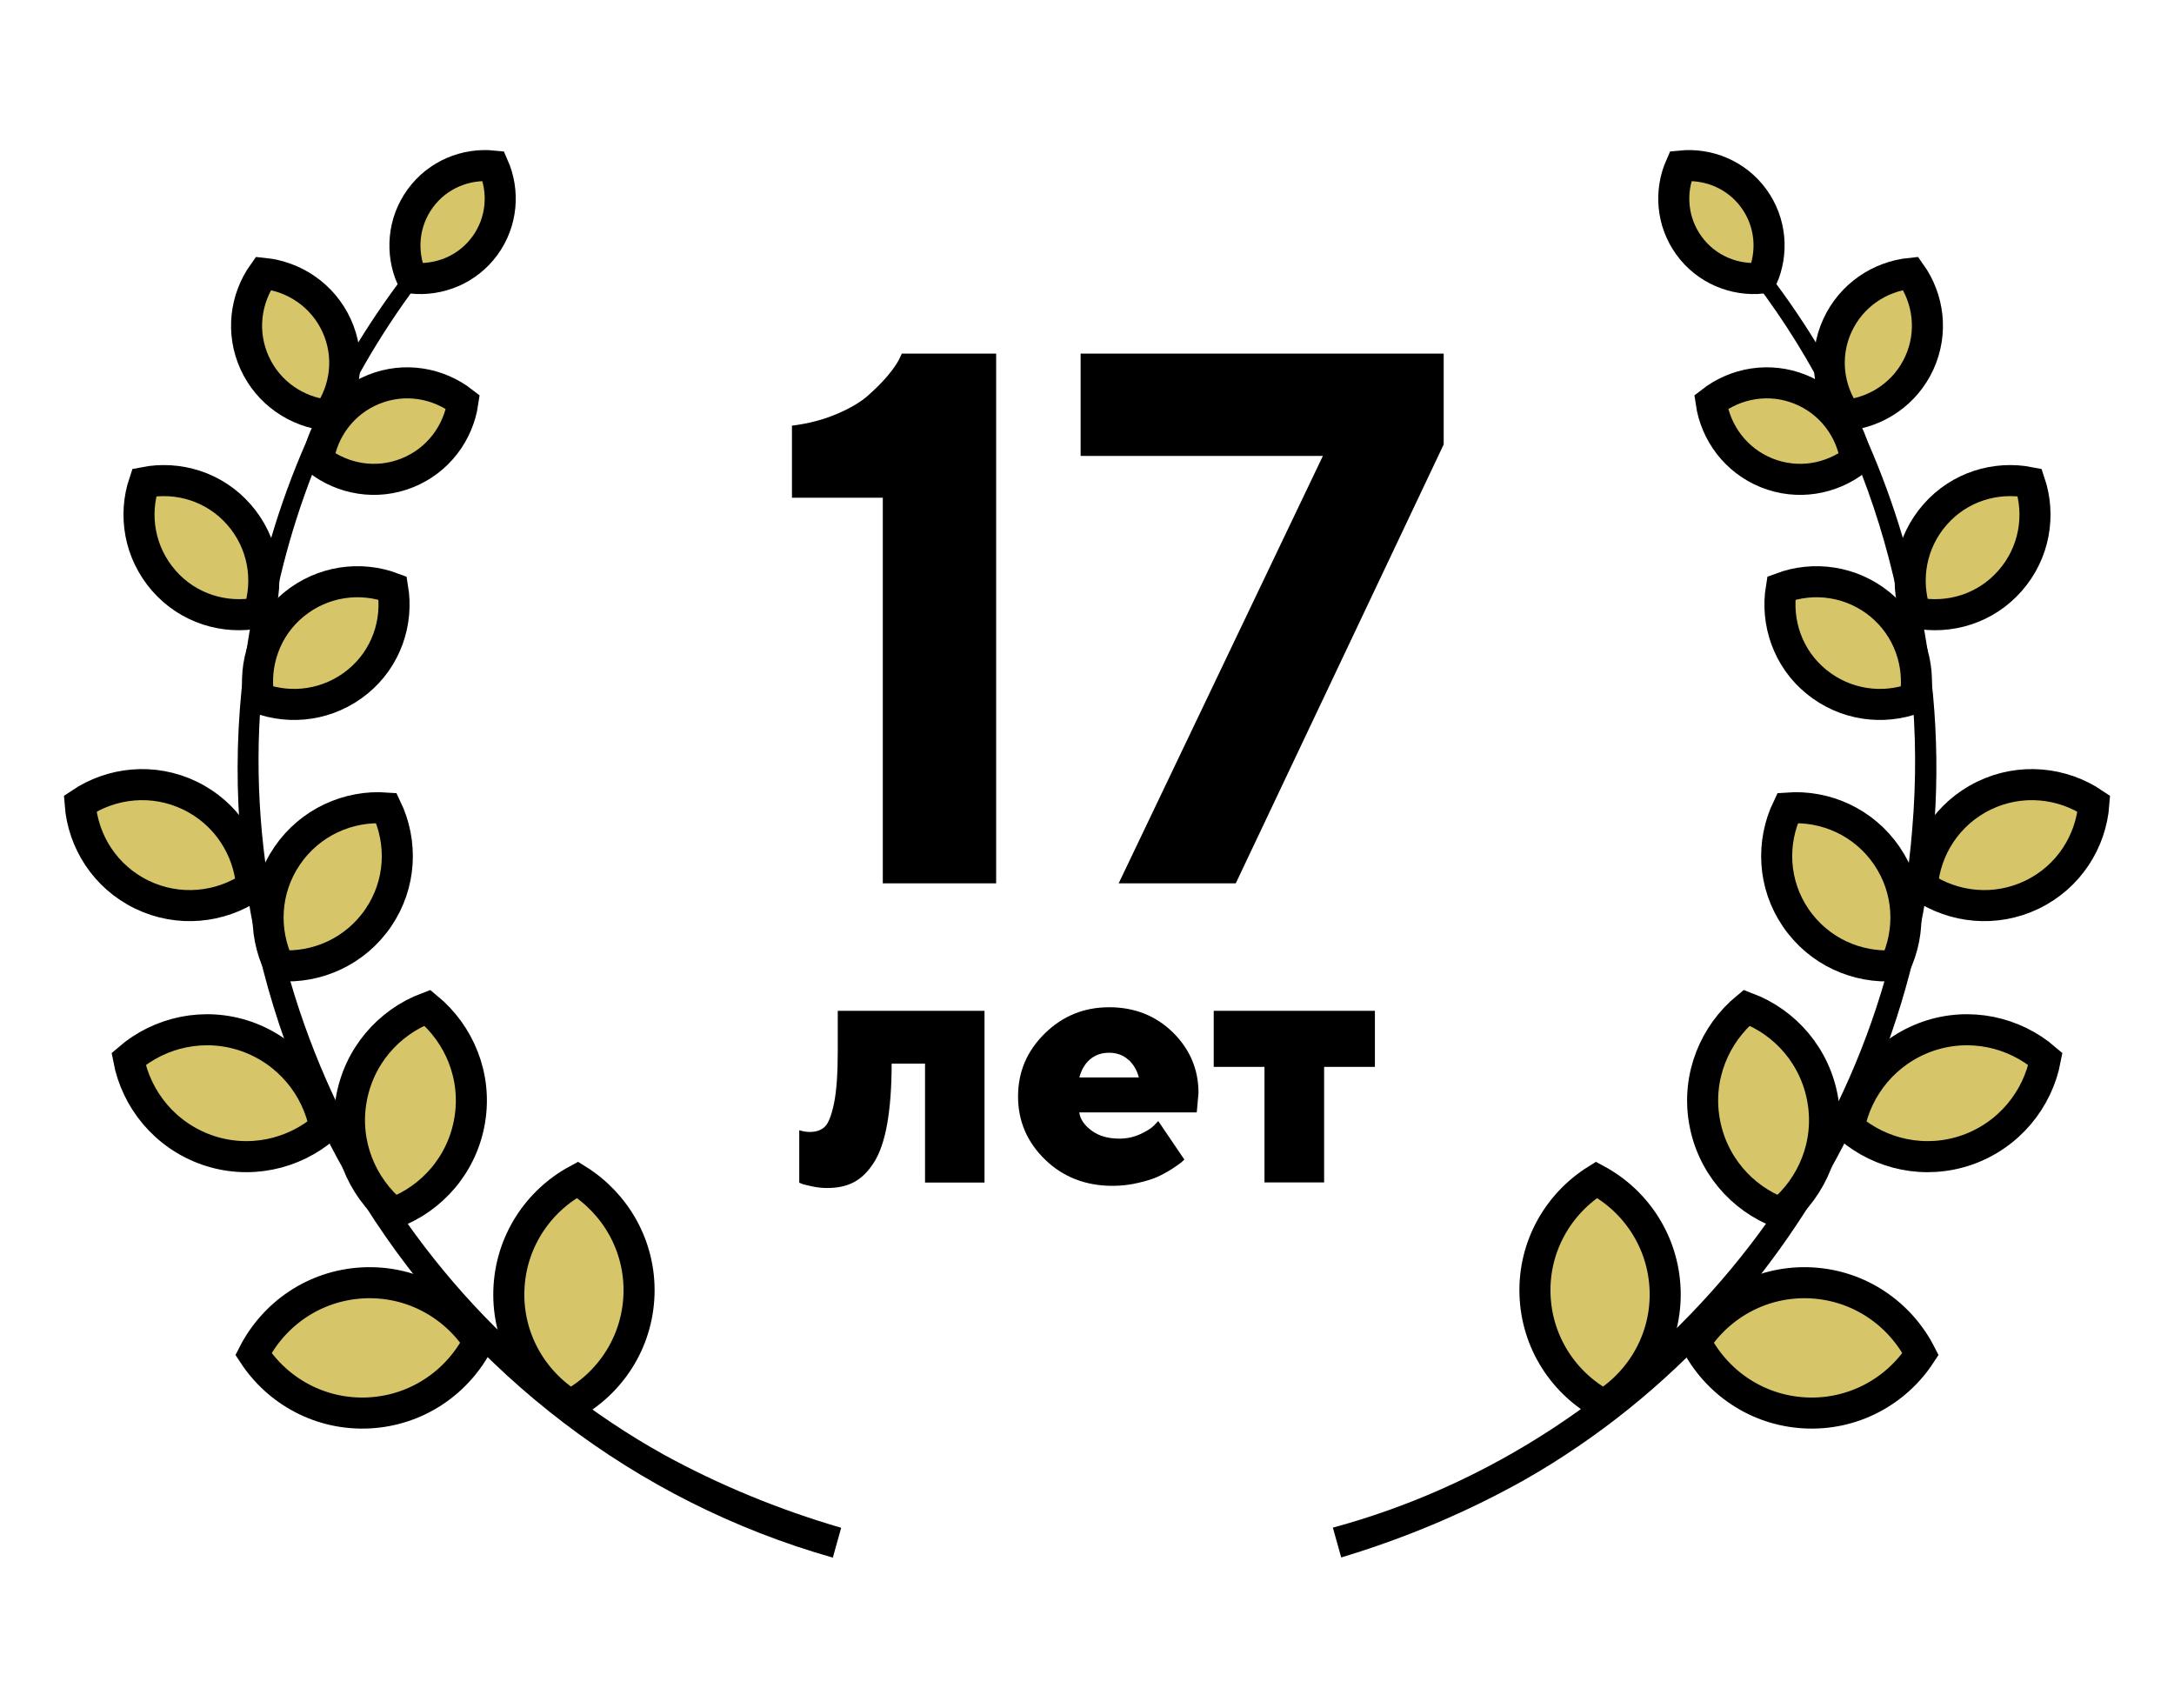 <?xml version="1.0" encoding="UTF-8"?>
<svg id="_Слой_2" data-name="Слой 2" xmlns="http://www.w3.org/2000/svg" viewBox="0 0 140 110">
  <defs>
    <style>
      .cls-1 {
        fill: #d7c669;
        stroke: #000;
        stroke-miterlimit: 10;
        stroke-width: 2px;
      }

      .cls-2 {
        fill: #fff;
        opacity: 0;
      }
    </style>
  </defs>
  <g id="_Слой_1-2" data-name="Слой 1">
    <g>
      <rect class="cls-2" width="140" height="110"/>
      <g>
        <g>
          <g>
            <path d="m53.63,100.3c-25.63-7.27-42.11-33.25-37.58-59.52,1.4-8.42,4.91-16.45,10.1-23.2l.81.62c-5.02,6.67-8.38,14.56-9.66,22.79-3.44,20.83,7,42.4,25.43,52.67,3.63,1.99,7.47,3.56,11.44,4.72,0,0-.54,1.93-.54,1.93h0Z"/>
            <path class="cls-1" d="m31.77,10.69c-1.77-.18-3.59.55-4.71,2.09s-1.26,3.5-.54,5.13c1.77.18,3.59-.55,4.71-2.09s1.26-3.5.54-5.13Z"/>
            <path class="cls-1" d="m29.81,25.89c-1.58-1.23-3.75-1.62-5.74-.82-1.99.8-3.29,2.58-3.58,4.56,1.58,1.23,3.75,1.62,5.74.82,1.99-.8,3.29-2.58,3.58-4.56Z"/>
            <path class="cls-1" d="m25.29,37.87c-2.08-.78-4.51-.46-6.36,1.05s-2.62,3.84-2.26,6.03c2.08.78,4.51.46,6.36-1.05s2.62-3.84,2.26-6.03Z"/>
            <path class="cls-1" d="m24.88,52.03c-2.44-.18-4.91.91-6.39,3.08-1.48,2.17-1.58,4.86-.52,7.07,2.44.18,4.91-.91,6.39-3.08s1.58-4.86.52-7.07Z"/>
            <path class="cls-1" d="m27.52,64.89c-2.5.94-4.44,3.15-4.91,5.98-.47,2.82.67,5.54,2.73,7.24,2.5-.94,4.44-3.15,4.91-5.98s-.67-5.54-2.73-7.24Z"/>
            <path class="cls-1" d="m37.19,75.97c-2.55,1.37-4.32,4.02-4.42,7.12-.1,3.1,1.51,5.85,3.96,7.38,2.55-1.37,4.32-4.02,4.42-7.12.1-3.1-1.51-5.85-3.96-7.38Z"/>
            <path class="cls-1" d="m21.12,26.74c1.16-1.63,1.45-3.82.56-5.77-.89-1.95-2.73-3.17-4.72-3.37-1.16,1.63-1.45,3.82-.56,5.77s2.73,3.17,4.72,3.37Z"/>
            <path class="cls-1" d="m9.29,31.07c2.18-.43,4.53.27,6.1,2.07,1.57,1.79,1.97,4.21,1.26,6.32-2.18.43-4.53-.27-6.1-2.07s-1.97-4.21-1.26-6.32Z"/>
            <path class="cls-1" d="m5.16,51.75c.18,2.44,1.62,4.72,3.98,5.86s5.04.85,7.07-.52c-.18-2.44-1.62-4.72-3.98-5.86-2.36-1.14-5.04-.85-7.07.52Z"/>
            <path class="cls-1" d="m8.28,68.19c.5,2.62,2.35,4.91,5.05,5.86,2.7.94,5.57.29,7.59-1.45-.5-2.62-2.35-4.91-5.05-5.86-2.7-.94-5.57-.29-7.59,1.45Z"/>
            <path class="cls-1" d="m16.32,87.19c1.58,2.42,4.37,3.96,7.47,3.79,3.1-.17,5.7-2,7.02-4.58-1.58-2.42-4.37-3.96-7.47-3.79-3.1.17-5.7,2-7.02,4.58Z"/>
          </g>
          <g>
            <path d="m85.83,98.37c20.3-5.49,35.67-23.97,37.31-44.95,1.08-12.47-2.51-25.23-10.1-35.23,0,0,.81-.62.81-.62,5.19,6.75,8.7,14.79,10.1,23.2,3.75,21.44-6.86,43.74-25.75,54.51-3.74,2.1-7.71,3.77-11.83,5.01,0,0-.54-1.93-.54-1.93h0Z"/>
            <path class="cls-1" d="m108.23,10.69c1.77-.18,3.59.55,4.71,2.09s1.26,3.5.54,5.13c-1.77.18-3.59-.55-4.71-2.09s-1.26-3.5-.54-5.13Z"/>
            <path class="cls-1" d="m110.19,25.89c1.58-1.23,3.75-1.62,5.74-.82,1.99.8,3.29,2.58,3.58,4.56-1.58,1.23-3.75,1.62-5.74.82-1.99-.8-3.29-2.58-3.58-4.56Z"/>
            <path class="cls-1" d="m114.71,37.87c2.08-.78,4.51-.46,6.36,1.05,1.84,1.51,2.62,3.84,2.26,6.03-2.08.78-4.51.46-6.36-1.05s-2.62-3.84-2.26-6.03Z"/>
            <path class="cls-1" d="m115.12,52.03c2.44-.18,4.91.91,6.39,3.08,1.48,2.17,1.58,4.86.52,7.07-2.44.18-4.91-.91-6.39-3.08s-1.58-4.86-.52-7.07Z"/>
            <path class="cls-1" d="m112.48,64.89c2.5.94,4.44,3.15,4.91,5.98s-.67,5.54-2.73,7.24c-2.5-.94-4.44-3.15-4.91-5.98-.47-2.82.67-5.54,2.73-7.24Z"/>
            <path class="cls-1" d="m102.81,75.97c2.55,1.37,4.32,4.02,4.42,7.12s-1.51,5.85-3.96,7.38c-2.55-1.37-4.32-4.02-4.42-7.12-.1-3.1,1.51-5.85,3.96-7.38Z"/>
            <path class="cls-1" d="m118.88,26.74c-1.16-1.63-1.45-3.82-.56-5.77s2.73-3.17,4.72-3.37c1.16,1.63,1.45,3.82.56,5.77-.89,1.95-2.73,3.17-4.72,3.37Z"/>
            <path class="cls-1" d="m130.71,31.07c-2.18-.43-4.53.27-6.1,2.07-1.57,1.79-1.97,4.21-1.26,6.32,2.18.43,4.53-.27,6.1-2.07,1.57-1.79,1.97-4.21,1.26-6.32Z"/>
            <path class="cls-1" d="m134.84,51.75c-.18,2.44-1.62,4.72-3.98,5.86s-5.04.85-7.07-.52c.18-2.44,1.62-4.72,3.98-5.86,2.36-1.14,5.04-.85,7.07.52Z"/>
            <path class="cls-1" d="m131.72,68.19c-.5,2.62-2.35,4.91-5.05,5.86-2.7.94-5.57.29-7.59-1.45.5-2.62,2.35-4.91,5.05-5.86,2.7-.94,5.57-.29,7.59,1.45Z"/>
            <path class="cls-1" d="m123.68,87.19c-1.58,2.42-4.37,3.96-7.47,3.79-3.1-.17-5.7-2-7.02-4.58,1.58-2.42,4.37-3.96,7.47-3.79,3.1.17,5.7,2,7.02,4.58Z"/>
          </g>
        </g>
        <g>
          <path d="m58.06,22.77h6.09v34.11h-7.3v-24.83h-5.85v-4.64c1.05-.13,2.01-.38,2.88-.75.87-.37,1.55-.77,2.03-1.2.48-.43.9-.84,1.24-1.25.34-.4.58-.75.73-1.03l.19-.4Z"/>
          <path d="m69.59,22.77h23.38v5.85l-13.39,28.26h-7.54l13.15-27.52h-15.6v-6.59Z"/>
        </g>
        <g>
          <path d="m53.93,65.09h9.47v11.06h-3.83v-7.66h-2.15c0,1.53-.1,2.83-.29,3.9-.19,1.06-.48,1.89-.86,2.48-.38.59-.81,1.01-1.29,1.26-.48.25-1.05.37-1.71.37-.3,0-.6-.03-.9-.09-.3-.06-.53-.12-.68-.16l-.22-.09v-3.38c.23.07.45.11.67.11.42,0,.74-.11.98-.34.23-.22.43-.73.59-1.51.16-.78.24-1.9.24-3.34v-2.6Z"/>
          <path d="m77.05,71.63h-7.55c.06.43.32.82.79,1.17.47.35,1.07.52,1.8.52.46,0,.9-.09,1.32-.28.41-.19.71-.37.9-.56l.28-.29,1.68,2.48s-.11.1-.2.18c-.09.08-.28.21-.58.41-.3.19-.62.37-.95.52-.33.15-.76.28-1.29.4-.52.12-1.06.18-1.6.18-1.73,0-3.18-.56-4.34-1.68-1.16-1.12-1.75-2.48-1.75-4.07s.57-2.93,1.72-4.06c1.15-1.13,2.53-1.69,4.15-1.69s2.99.54,4.09,1.61c1.1,1.08,1.66,2.38,1.66,3.91l-.11,1.23Zm-4.39-3.39c-.33-.3-.75-.45-1.24-.45s-.91.15-1.24.44c-.33.29-.55.68-.67,1.15h3.83c-.12-.46-.34-.84-.67-1.14Z"/>
          <path d="m78.16,68.7v-3.61h10.38v3.61h-3.27v7.44h-3.84v-7.44h-3.27Z"/>
        </g>
      </g>
    </g>
  </g>
</svg>